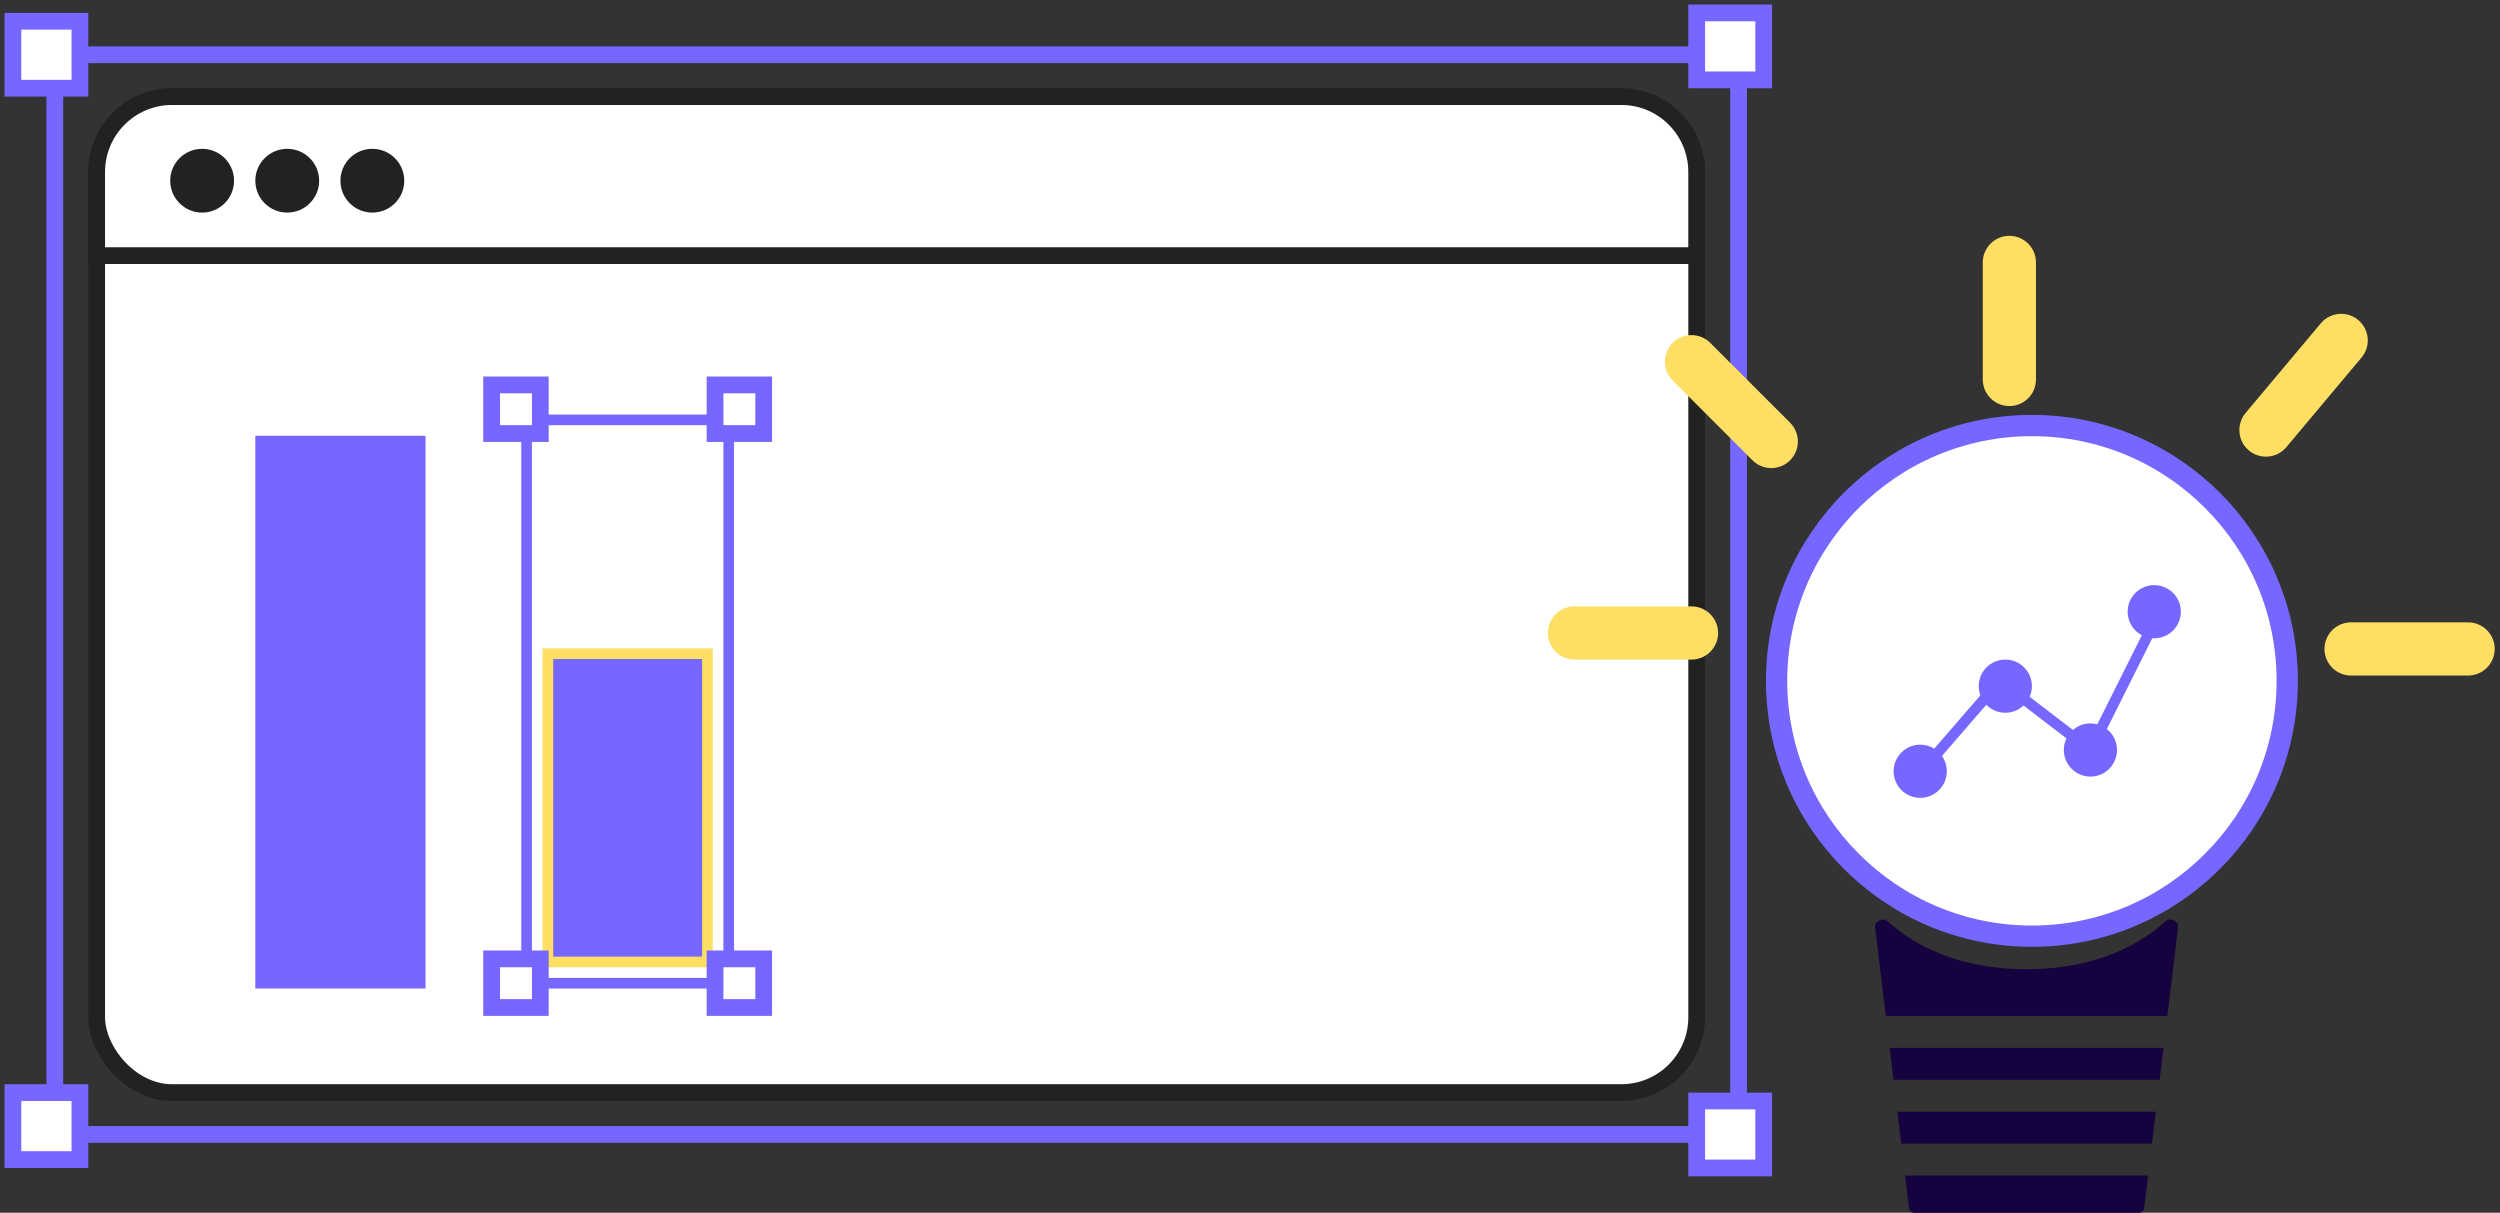 <svg width="235" height="114" viewBox="0 0 235 114" fill="none" xmlns="http://www.w3.org/2000/svg">
<rect x="0" y="0" width="235" height="114" fill="#333333" stroke="none"/>
<rect x="9.088" y="9.08" width="150.401" height="93.624" rx="7.087" fill="white" stroke="#222222" stroke-width="1.575"/>
<rect x="24" y="40.965" width="16" height="51.955" fill="#7567FF"/>
<rect x="49.5" y="39.469" width="19" height="52.954" fill="white" stroke="#7567FF"/>
<rect x="51.5" y="61.449" width="15" height="28.974" fill="#7567FF" stroke="#FEDF64"/>
<rect x="46.213" y="36.181" width="4.575" height="4.572" fill="white" stroke="#7567FF" stroke-width="1.575"/>
<rect x="67.213" y="36.181" width="4.575" height="4.572" fill="white" stroke="#7567FF" stroke-width="1.575"/>
<rect x="46.213" y="90.134" width="4.575" height="4.572" fill="white" stroke="#7567FF" stroke-width="1.575"/>
<rect x="67.213" y="90.134" width="4.575" height="4.572" fill="white" stroke="#7567FF" stroke-width="1.575"/>
<path d="M9.086 16.167C9.086 12.253 12.259 9.08 16.173 9.08H152.4C156.314 9.08 159.487 12.253 159.487 16.167V24.028H9.086V16.167Z" fill="white" stroke="#222222" stroke-width="1.575"/>
<ellipse cx="19" cy="16.986" rx="3" ry="2.997" fill="#222222"/>
<ellipse cx="27" cy="16.986" rx="3" ry="2.997" fill="#222222"/>
<ellipse cx="35" cy="16.986" rx="3" ry="2.997" fill="#222222"/>
<rect x="5.151" y="5.147" width="158.275" height="101.491" stroke="#7567FF" stroke-width="1.575"/>
<rect x="1.213" y="1.998" width="6.3" height="6.295" fill="white" stroke="#7567FF" stroke-width="1.575"/>
<rect x="1.213" y="102.705" width="6.3" height="6.295" fill="white" stroke="#7567FF" stroke-width="1.575"/>
<rect x="159.488" y="103.494" width="6.3" height="6.295" fill="white" stroke="#7567FF" stroke-width="1.575"/>
<rect x="159.488" y="1.213" width="6.3" height="6.295" fill="white" stroke="#7567FF" stroke-width="1.575"/>
<circle cx="191" cy="64" r="24" fill="white" stroke="#7567FF" stroke-width="2"/>
<path d="M159 34L166.5 41.5" stroke="#FEDF64" stroke-width="5" stroke-linecap="round"/>
<path d="M148 59.5H159" stroke="#FEDF64" stroke-width="5" stroke-linecap="round"/>
<path d="M188.881 24.668V35.668" stroke="#FEDF64" stroke-width="5" stroke-linecap="round"/>
<path d="M232 61H221" stroke="#FEDF64" stroke-width="5" stroke-linecap="round"/>
<path d="M220.07 32L213 40.426" stroke="#FEDF64" stroke-width="5" stroke-linecap="round"/>
<path d="M181.5 71.5L188 64L196.5 70.5L202.5 58.5" stroke="#7567FF"/>
<circle cx="180.5" cy="72.5" r="2.5" fill="#7567FF"/>
<circle cx="188.5" cy="64.5" r="2.5" fill="#7567FF"/>
<circle cx="196.5" cy="70.5" r="2.5" fill="#7567FF"/>
<circle cx="202.5" cy="57.5" r="2.5" fill="#7567FF"/>
<path fill-rule="evenodd" clip-rule="evenodd" d="M177.424 86.581C177.035 86.223 176.192 86.595 176.255 87.12L177.267 95.5H203.732L204.743 87.12C204.807 86.595 203.963 86.223 203.575 86.581C201.612 88.39 197.501 91.105 190.499 91.105C183.498 91.105 179.387 88.39 177.424 86.581ZM177.629 98.5L177.991 101.5H203.008L203.37 98.5H177.629ZM178.715 107.5L178.353 104.5H202.646L202.284 107.5H178.715ZM179.077 110.5L179.446 113.559C179.477 113.811 179.69 114 179.943 114H201.056C201.309 114 201.522 113.811 201.553 113.559L201.922 110.5H179.077Z" fill="#16023E"/>
</svg>
